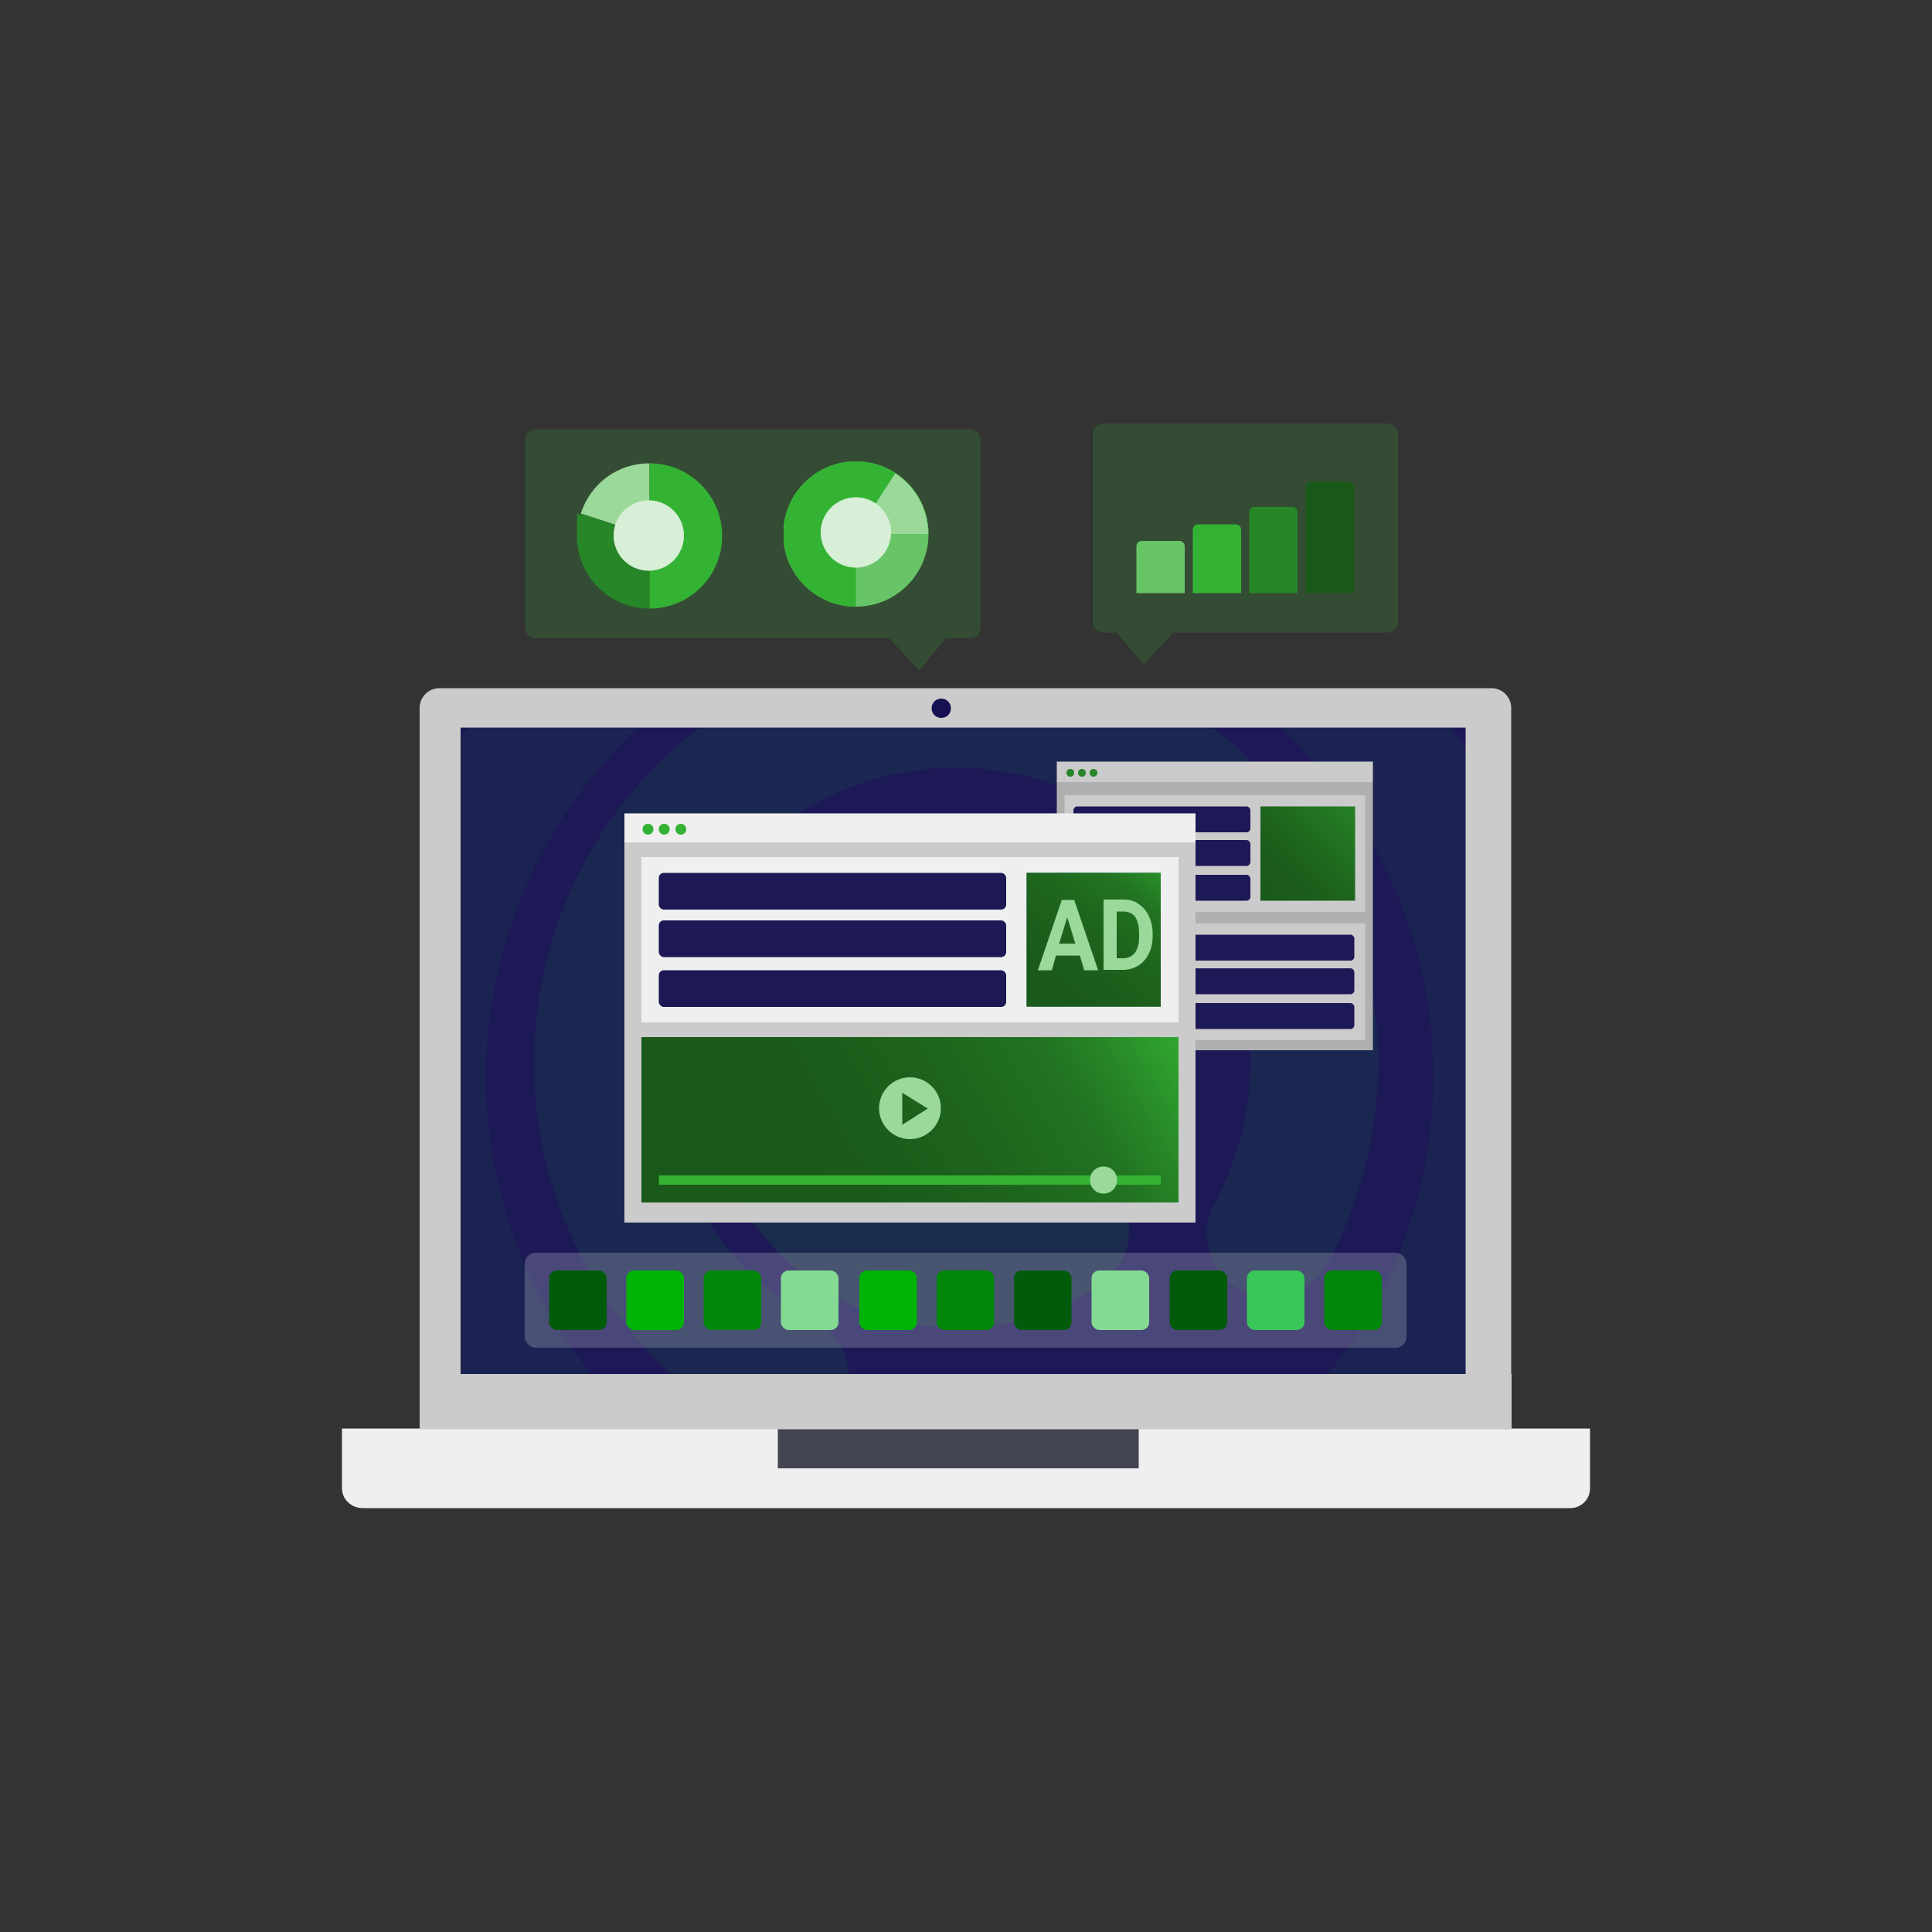 <?xml version="1.0" encoding="UTF-8"?>
<svg id="Layer_1" xmlns="http://www.w3.org/2000/svg" xmlns:xlink="http://www.w3.org/1999/xlink" version="1.1" viewBox="0 0 500 500">
  <rect x="0" y="0" width="500" height="500" fill="#333333" stroke="none"/>
  <!-- Generator: Adobe Illustrator 29.8.1, SVG Export Plug-In . SVG Version: 2.1.1 Build 2)  -->
  <defs>
    <style>
      .st0 {
        fill: none;
      }

      .st1 {
        fill: #1c1954;
      }

      .st2, .st3, .st4, .st5 {
        fill: #00b407;
      }

      .st6 {
        fill: url(#linear-gradient2);
      }

      .st7 {
        fill: url(#linear-gradient1);
      }

      .st8 {
        fill: url(#linear-gradient3);
      }

      .st9 {
        fill: #efefef;
      }

      .st10 {
        fill: url(#linear-gradient);
      }

      .st11 {
        fill: #005b0b;
      }

      .st3 {
        opacity: .3;
      }

      .st3, .st4, .st5, .st12, .st13, .st14 {
        isolation: isolate;
      }

      .st4, .st12 {
        opacity: .2;
      }

      .st5 {
        opacity: .4;
      }

      .st15 {
        clip-path: url(#clippath-1);
      }

      .st16 {
        clip-path: url(#clippath-2);
      }

      .st17 {
        fill: #278627;
      }

      .st18 {
        fill: #b0b0b0;
      }

      .st12, .st19 {
        fill: #34b234;
      }

      .st20, .st13, .st14 {
        fill: #fff;
      }

      .st21 {
        fill: #1d1957;
      }

      .st22 {
        fill: #9ad99a;
      }

      .st23 {
        opacity: .3;
      }

      .st24 {
        fill: #161150;
      }

      .st25 {
        fill: #424451;
      }

      .st26 {
        fill: #39c75a;
      }

      .st27 {
        fill: #cbcbcb;
      }

      .st28 {
        fill: #67c567;
      }

      .st29 {
        fill: #85da93;
      }

      .st30 {
        fill: #00870a;
      }

      .st31 {
        fill: #1a591a;
      }

      .st32 {
        clip-path: url(#clippath);
      }

      .st33 {
        fill: #005b55;
      }

      .st13 {
        opacity: 0;
      }

      .st14 {
        opacity: .2;
      }
    </style>
    <clipPath id="clippath">
      <path class="st0" d="M372.1,355.8H119.2v-167.5h260.1v167.5c0,4.1-3.2,0-7.3,0h0Z"/>
    </clipPath>
    <linearGradient id="linear-gradient" x1="326.3" y1="269.6" x2="351.3" y2="293.4" gradientTransform="translate(0 502) scale(1 -1)" gradientUnits="userSpaceOnUse">
      <stop offset="0" stop-color="#1a591a"/>
      <stop offset=".3" stop-color="#1b5d1b"/>
      <stop offset=".6" stop-color="#1f6b1f"/>
      <stop offset="1" stop-color="#268226"/>
      <stop offset="1" stop-color="#278627"/>
    </linearGradient>
    <linearGradient id="linear-gradient1" x1="280.7" y1="236.8" x2="300" y2="259.8" gradientTransform="translate(0 502) scale(1 -1)" gradientUnits="userSpaceOnUse">
      <stop offset="0" stop-color="#005b55"/>
      <stop offset=".3" stop-color="#005f59"/>
      <stop offset=".6" stop-color="#006d66"/>
      <stop offset="1" stop-color="#00847d"/>
      <stop offset="1" stop-color="#008880"/>
    </linearGradient>
    <clipPath id="clippath-1">
      <rect class="st0" x="265.7" y="225.9" width="34.7" height="34.6"/>
    </clipPath>
    <linearGradient id="linear-gradient2" x1="262.7" y1="231.9" x2="304.5" y2="287.1" gradientTransform="translate(-100.2 231.6) rotate(44.2) scale(1 -1)" gradientUnits="userSpaceOnUse">
      <stop offset="0" stop-color="#1a591a"/>
      <stop offset=".3" stop-color="#1a5b1a"/>
      <stop offset=".5" stop-color="#1d631d"/>
      <stop offset=".7" stop-color="#217221"/>
      <stop offset=".8" stop-color="#278627"/>
      <stop offset=".9" stop-color="#2e9f2e"/>
      <stop offset="1" stop-color="#34b234"/>
    </linearGradient>
    <linearGradient id="linear-gradient3" x1="184.6" y1="182.6" x2="305" y2="252.6" gradientTransform="translate(0 502) scale(1 -1)" gradientUnits="userSpaceOnUse">
      <stop offset="0" stop-color="#1a591a"/>
      <stop offset=".3" stop-color="#1a5b1a"/>
      <stop offset=".5" stop-color="#1d631d"/>
      <stop offset=".7" stop-color="#217221"/>
      <stop offset=".8" stop-color="#278627"/>
      <stop offset=".9" stop-color="#2e9f2e"/>
      <stop offset="1" stop-color="#34b234"/>
    </linearGradient>
    <clipPath id="clippath-2">
      <rect class="st0" x="202.8" y="119.5" width="37.5" height="37.5"/>
    </clipPath>
  </defs>
  <path class="st12" d="M135.9,117.2v45.2c0,1.5,1.2,2.8,2.8,2.8h91.4l7.8,8.3,6.9-8.3h6.2c1.5,0,2.8-1.2,2.8-2.8v-48.5c0-1.5-1.2-2.8-2.8-2.8h-112.3c-1.5,0-2.8,1.2-2.8,2.8v3.3"/>
  <g>
    <g>
      <path class="st9" d="M411.5,369.7H88.5v15.5c0,2.8,2.4,5.1,5.4,5.1h312.5c2.8,0,5.1-2.3,5.1-5.1v-15.5h0Z"/>
      <path class="st27" d="M391.1,366.3H108.6v-183.1c0-2.8,2.3-5.1,5.1-5.1h272.3c2.8,0,5.1,2.3,5.1,5.1v183.1Z"/>
      <rect class="st25" x="201.3" y="369.7" width="93.4" height="10.3"/>
      <path class="st21" d="M372.1,355.8H119.2v-167.5h260.1v167.5c0,4.1-3.2,0-7.3,0"/>
      <g class="st32">
        <g class="st23">
          <path class="st2" d="M122.5,370.4c0,0,.1,0,.2-.1-.5-.7-1-1.4-1.5-2.2-.2-.2-.3-.5-.6-.5.6.9,1.3,1.9,1.9,2.8h0Z"/>
          <path class="st2" d="M116.5,361.2c0,0-.1,0-.2.1l1.8,2.6c0-.3-.1-.5-.3-.8-.4-.7-.9-1.3-1.4-2h0Z"/>
          <path class="st4" d="M338.2,405c.8-.8,1.9-1.3,2.8-2,10.6-7,19.4-15.9,27.5-25.5,6.5-7.8,12.1-16.1,16.9-25,6-11.1,10.5-22.7,13.7-34.9,1-3.9,2-7.9,2.7-11.9,2.3-13.4,3-26.9,1.9-40.5-1.4-16.8-5.4-32.9-12-48.3-2.1-4.9-4.4-9.8-7.1-14.4-1.4-2.4-2.9-4.7-4.4-6.9-.5-.8-1.2-1.5-1.5-2.4-1.1-1.7-2.3-3.4-3.5-5.1-.7-.6-1-1.4-1.6-2.1-6.6-9.7-14.6-18.1-23.5-25.8-6.1-5.3-12.5-10.1-19.4-14.3-11.6-7.2-24-12.8-37-16.8-6.6-2-13.4-3.6-20.2-4.7-13.2-2.1-26.4-2.6-39.7-1.4-10.2.9-20.2,2.9-29.9,5.8-9.8,2.9-19.2,6.8-28.2,11.5-3.5,1.8-6.8,3.8-10,6-.6.4-1.3.8-2,1.1-2,1.4-4,2.7-5.9,4.1-.6.6-1.2,1.1-1.9,1.5-7.9,5.3-14.8,11.8-21.3,18.7-6.7,7.1-12.7,14.8-17.9,23.1-5.7,9-10.3,18.4-14.1,28.3-3.7,9.8-6.4,19.9-8.1,30.3-2,12.3-2.5,24.7-1.5,37.1.8,10.2,2.6,20.2,5.3,30,3,10.6,7.1,20.9,12.3,30.6,1.9,3.5,4.1,6.9,6.3,10.2.5.9,1.2,1.6,1.6,2.6.8,1.2,1.7,2.5,2.5,3.7.8.8,1.2,1.7,1.9,2.6,5.6,8.4,12.4,15.8,19.8,22.6,9.8,9,20.6,16.7,32.3,23,10.2,5.4,20.9,9.7,32,12.8,4.1,1.1,8.2,2.1,12.3,2.9,14.1,2.6,28.4,3.4,42.7,2.1,14.2-1.2,28-4.4,41.3-9.4,6.6-2.5,13.1-5.4,19.3-8.9,2.3-1.3,4.6-2.8,6.8-4.3,1.1-.7,2.2-1.6,3.4-2.2,1.9-1.3,3.9-2.6,5.8-3.9h0ZM320.9,376.8c-1.3.9-2.6,1.8-4.4,3-1.5.9-3.5,2.5-5.7,3.7-1.5.8-3,1.8-4.6,2.6-1.1.6-2.2,1.1-3.3,1.7-1.3.7-2.6,1.3-3.9,1.9-2.3,1.1-4.7,2.1-7.1,3-2.7,1-5.3,2-8.1,2.8-3.9,1.2-7.9,2.2-11.9,3-2.1.4-4.1.8-6.2,1.1-2.4.4-4.9.6-7.4.8-2,.1-4.1.3-6.1.4-2.9,0-5.7.1-8.6,0-2.1-.1-4.2-.2-6.3-.4-1.6-.1-3.1-.3-4.7-.5-2-.3-4-.5-5.9-.9-1.4-.2-2.8-.5-4.1-.8-.2,0-.5,0-.7-.1-1.5-.5-3.1-.6-4.6-1.1-.9-.3-1.9-.5-2.9-.8-2.2-.7-4.5-1.4-6.7-2.2-2-.7-4-1.4-5.9-2.2-1.2-.5-2.4-1-3.6-1.6-2.8-1.2-5.6-2.6-8.2-4-2.5-1.4-5-2.8-7.5-4.4-1.6-1-3.1-2-4.7-3.1-.9-.6-1.7-1.3-2.6-1.9-1.6-1-2.9-2.3-4.4-3.4-.9-.7-1.8-1.4-2.6-2.2-2.1-1.8-4.1-3.7-6.1-5.6-1.7-1.6-3.3-3.4-4.9-5.1-.4-.5-.9-1-1.3-1.5-.6-.7-1.3-1.4-1.9-2.1-.8-1-1.7-1.9-2.3-3,0,0,0-.1-.1-.2-.6-.5-1-1.1-1.4-1.7-.5-.8-1-1.5-1.6-2.3-.2-.3-.4-.5-.6-.8-.9-.9-1.5-1.9-2.1-2.9-.4-.7-.8-1.4-1.2-2.1-1.2-1.6-2.1-3.5-3.2-5.1,0-.1-.1-.2-.2-.4-.5-.9-.9-1.8-1.4-2.7-.4-.8-.9-1.5-1.2-2.3-.6-1.1-1.1-2.3-1.6-3.4-.8-1.6-1.5-3.2-2.2-4.9-.9-2.2-1.7-4.4-2.5-6.6-.6-1.6-1.1-3.3-1.6-5-1.1-3.6-2-7.2-2.7-10.9-.4-1.8-.7-3.6-.9-5.4-.4-3.2-.9-6.4-1.1-9.6-.1-1.9-.3-3.7-.3-5.6,0-3.6,0-7.2.2-10.9.1-1.6.2-3.3.4-4.9,0-.8.2-1.7.3-2.5.2-1.4.3-2.9.6-4.3.6-3.4,1.2-6.8,2-10.1.4-1.7.9-3.5,1.4-5.2.5-1.9,1.2-3.7,1.8-5.5.7-2.1,1.5-4.2,2.4-6.3s1.8-4.1,2.7-6.2c1.1-2.4,2.4-4.8,3.6-7.1,1.3-2.4,2.7-4.6,4.1-6.9,1.2-1.8,2.4-3.6,3.6-5.3,2.9-4,6-7.8,9.3-11.4,1.7-1.9,3.5-3.6,5.3-5.4.8-.8,1.6-1.4,2.4-2.2.6-.6,1.2-1.1,1.8-1.6.6-.5,1.1-1,1.8-1.5,1-.7,1.8-1.6,2.9-2.3,0,0,.1,0,.2-.1.4-.6,1.1-.9,1.6-1.3.6-.4,1.2-.8,1.7-1.2.5-.5,1.1-.9,1.7-1.3,1.4-.9,2.7-1.9,4.1-2.8.2-.2.4-.4.7-.5,1.1-.4,1.9-1.1,2.9-1.7.3-.2.6-.4.9-.6.6-.2,1.2-.6,1.7-1,.6-.3,1.2-.6,1.8-.9.8-.5,1.6-.9,2.5-1.4.7-.4,1.5-.7,2.2-1.1,1.5-.8,3-1.4,4.5-2.1,1.1-.5,2.2-.9,3.3-1.4,3.3-1.4,6.6-2.6,10-3.6,4.1-1.2,8.3-2.4,12.6-3.2,2.1-.4,4.2-.7,6.4-1.1,1.9-.3,3.8-.5,5.7-.7.1,0,.3,0,.4,0,2-.1,4.1-.3,6.1-.4,1.3,0,2.6-.1,3.9-.1,1.6,0,3.1,0,4.6,0,2.3,0,4.6.2,7,.4,1.3.1,2.7.2,4,.4,1.5.2,2.9.3,4.4.6,3.4.6,6.9,1.1,10.2,2.1,1.2.3,2.4.5,3.6.9,1.7.5,3.4,1,5,1.5,2.5.8,5,1.7,7.5,2.7,2.2.9,4.4,1.8,6.5,2.8,2.1,1,4.2,2,6.2,3.1,1.6.9,3.3,1.8,5,2.8,1.4.8,2.8,1.7,4.1,2.6,1.6,1,3.1,2.1,4.6,3.2,2.8,1.9,5.4,4,7.9,6.2,2.5,2.2,5,4.4,7.3,6.7,1.4,1.5,2.9,3,4.3,4.5.5.5.9,1,1.3,1.5.6.7,1.3,1.3,1.8,2.1.8,1,1.7,1.9,2.3,3,0,.1.2.2.3.3.5.4.8.9,1.2,1.5.5.8,1.1,1.6,1.6,2.4.2.3.4.5.6.7.9,1,1.6,2.1,2.3,3.3.4.6.7,1.2,1.1,1.8,1.2,1.6,2,3.4,3.1,5,0,.1.1.2.2.4.1.4.4.8.6,1.1.1.2.4.5.4.7.3.9.9,1.6,1.2,2.4.7,1.4,1.3,2.7,2,4.1,1.2,2.5,2.3,5.1,3.3,7.7,1.4,3.5,2.6,7.1,3.6,10.7.8,2.9,1.5,5.9,2.1,8.8.6,2.8,1,5.5,1.4,8.3.1.8.2,1.5.3,2.3.1,1.2.3,2.4.4,3.6.1,1.8.2,3.6.3,5.5.1,3,.1,5.9,0,8.9,0,1.7-.1,3.4-.3,5.2-.1,1.3-.2,2.6-.4,3.9-.1.8-.3,1.7-.3,2.5,0,1.5-.6,3-.6,4.5-.6,3.2-1.2,6.3-2,9.4-.2.8-.4,1.6-.6,2.5-.5,1.7-1,3.4-1.5,5.1-.7,2.4-1.6,4.8-2.5,7.2-.9,2.3-1.8,4.6-2.9,6.8-1.3,2.9-2.7,5.6-4.2,8.4-.8,1.4-1.6,2.8-2.5,4.2-.8,1.3-1.6,2.6-2.5,3.9-.9,1.4-1.9,2.7-2.8,4.1-1.6,2.3-3.3,4.5-5.1,6.6-1.8,2.2-3.7,4.3-5.7,6.4-1.7,1.8-3.5,3.6-5.3,5.3-.4.4-.8.7-1.2,1.1-.6.5-1.2,1-1.8,1.6-.9.9-1.9,1.7-2.9,2.4-.1,0-.2.1-.3.3-.5.6-1.2,1-1.8,1.5-.2.2-.5.3-.7.5-.5.6-1.2,1-1.9,1.5h0Z"/>
          <path class="st3" d="M354.8,295.5c.5-3.6,1.1-7,1.4-10.4,1.3-14.1-.1-28-4.2-41.6-2.5-8.3-6-16.3-10.4-23.8-7.4-12.6-16.9-23.2-28.5-32-7.3-5.5-15.2-10-23.6-13.5-3.2-1.4-6.6-2.5-9.9-3.6-5.7-1.8-11.5-3-17.4-3.9-3.2-.5-6.4-.7-9.7-.9-7.6-.4-15.1,0-22.6,1.3-12.2,2-23.8,5.9-34.6,11.9-12.1,6.6-22.5,15.1-31.4,25.6-6.1,7.2-11.1,15.1-15.2,23.7-1.7,3.6-3.2,7.3-4.5,11.1-.8,2.5-1.6,4.9-2.3,7.5-.7,2.6-1.3,5.3-1.8,7.9-.6,3.3-1.1,6.7-1.4,10.1-.9,9.1-.5,18.2.9,27.3,2,12.6,6.1,24.5,12.3,35.7,6.6,11.9,15.1,22.2,25.6,31,5.4,4.5,11.3,8.5,17.5,11.9,1.7.9,3.4,1.6,5.3,1.9,7.9,1.3,15-2.9,18-9.6,3.4-7.7.4-16.9-7.1-21-3.5-1.9-6.9-4-10-6.5-5.9-4.5-11-9.7-15.3-15.7-7.8-10.7-12.4-22.6-14.1-35.7-.6-4.4-.7-8.8-.5-13.2.1-2.6.4-5.2.8-7.8.4-2.6.9-5.2,1.6-7.8,1.7-6.5,4.2-12.6,7.6-18.4,6.4-11.1,15-20.1,25.8-26.8,11.3-7,23.6-10.8,36.9-11.5,3.1-.2,6.3,0,9.4.2,4.3.3,8.5,1.1,12.7,2.1,5.8,1.4,11.3,3.6,16.5,6.3,8.9,4.7,16.6,10.8,23.1,18.5,6.3,7.5,11,16,14.1,25.4,2.3,7.2,3.6,14.5,3.8,22,0,3.2,0,6.3-.4,9.5-.2,2.2-.5,4.3-.9,6.5-.6,3.4-1.5,6.7-2.6,9.9-1.4,4.2-3.2,8.3-5.3,12.2-.8,1.5-1.4,3.1-1.8,4.9-.6,3-.4,5.9.7,8.7,1.9,5,5.4,8.4,10.4,10.1,4.4,1.4,8.7,1.1,12.8-1.1,2.9-1.5,5.2-3.8,6.8-6.6,2.5-4.5,4.6-9.1,6.4-13.9,1.1-2.9,2-5.8,2.9-8.7.4-1.4.7-2.7,1-4.1.4-1.8.8-3.5,1.2-5.1h0Z"/>
          <path class="st5" d="M194.1,315.1c.6,1,1.3,1.9,2,2.9.8,1.1,1.7,2.1,2.6,3.2.9,1.1,1.9,2.1,2.9,3.2,2.1,2.1,4.3,4.1,6.6,5.9,4.4,3.4,9.2,6.2,14.3,8.3,3.2,1.3,6.4,2.4,9.7,3.2,6.9,1.8,14,2.3,21.1,1.7,6.2-.5,12.3-1.9,18.2-4.1,2.1-.8,4.1-1.7,6.1-2.7,2.6-1.3,5.2-2.9,7.6-4.6,2.8-2,4.8-4.6,6-7.9,1.5-4.1,1.3-8.1-.4-12.1-1.9-4.5-5.3-7.5-9.9-9.1-4.1-1.4-8.3-1.1-12.2.7-.9.4-1.8.9-2.6,1.5-3.7,2.6-7.8,4.2-12.2,5-4.7.9-9.3.6-13.9-.5-5.6-1.5-10.5-4.3-14.7-8.4-1.6-1.5-2.9-3.3-4.1-5.1-3.5-5.1-5.2-10.8-5.5-17,0-1.8,0-3.6.3-5.5.4-2.7,1.1-5.2,2.1-7.7,1.7-4.1,4.1-7.8,7.3-10.9.9-.9,1.8-1.7,2.8-2.4.5-.4,1-.8,1.5-1.2,4-2.6,8.3-4.5,13-5.3,2.8-.5,5.7-.6,8.5-.3,4.2.4,8.2,1.6,12,3.6,2.8,1.5,5.4,3.3,7.7,5.6,1.5,1.4,2.8,3,3.9,4.7,1.1,1.6,2.5,3.1,4.1,4.2,3.2,2.3,6.8,3.4,10.7,3.2,2.4-.1,4.6-.8,6.7-1.9,3.1-1.6,5.4-4,7-7.1,2.5-4.9,2.4-9.9.1-14.9-.1-.3-.3-.6-.5-.8-1-1.6-2.1-3.2-3.3-4.8-1-1.3-2.1-2.5-3.1-3.7-1.9-2.1-3.9-4-6-5.8-2.2-1.9-4.5-3.6-6.9-5.1-3.8-2.4-7.8-4.5-12-6.1-2.2-.8-4.4-1.5-6.6-2.1-2.5-.7-5.1-1.2-7.7-1.6-2.5-.4-5-.6-7.5-.6-3.5-.1-7.1.1-10.5.6-4.8.7-9.5,1.9-14.1,3.6-2,.8-4,1.6-5.9,2.6-1.8.9-3.6,1.8-5.2,2.9-1,.6-2,1.1-2.9,1.9-1.5,1.2-3.1,2.3-4.6,3.5-1,.8-2,1.7-2.9,2.6-1.9,1.7-3.7,3.6-5.3,5.6-2.5,2.9-4.7,6.1-6.6,9.4-2.3,4-4.2,8.3-5.7,12.7-1.2,3.7-2,7.5-2.6,11.3-.7,4.6-.8,9.3-.4,14,.3,4.1,1,8.1,2.1,12.1.9,3.4,2.2,6.8,3.6,10,.9,1.9,1.8,3.7,2.9,5.5.8,1.4,1.8,2.7,2.6,4.1h0s0,0,0,0Z"/>
        </g>
      </g>
      <g>
        <rect class="st27" x="273.5" y="197.1" width="81.8" height="5.3"/>
        <circle class="st17" cx="277" cy="200" r="1"/>
        <circle class="st17" cx="280" cy="200" r="1"/>
        <circle class="st17" cx="283" cy="200" r="1"/>
        <rect class="st18" x="273.5" y="202.4" width="81.8" height="69.4"/>
        <rect class="st27" x="275.5" y="205.8" width="77.8" height="30.2"/>
        <rect class="st21" x="277.8" y="208.7" width="45.8" height="6.7" rx="1" ry="1"/>
        <rect class="st21" x="277.8" y="217.4" width="45.8" height="6.7" rx="1" ry="1"/>
        <rect class="st21" x="277.8" y="226.4" width="45.8" height="6.7" rx="1" ry="1"/>
        <rect class="st10" x="326.2" y="208.7" width="24.5" height="24.4"/>
        <rect class="st27" x="275.5" y="239" width="77.8" height="30.2"/>
        <rect class="st21" x="304.7" y="241.9" width="45.8" height="6.7" rx="1" ry="1"/>
        <rect class="st21" x="304.7" y="250.6" width="45.8" height="6.7" rx="1" ry="1"/>
        <rect class="st21" x="304.7" y="259.6" width="45.8" height="6.7" rx="1" ry="1"/>
        <rect class="st7" x="277.8" y="241.9" width="24.5" height="24.4"/>
      </g>
      <g>
        <rect class="st9" x="161.6" y="210.5" width="147.8" height="7.5"/>
        <g>
          <path class="st19" d="M169.1,214.6c0,.8-.6,1.4-1.4,1.4s-1.4-.6-1.4-1.4.6-1.4,1.4-1.4,1.4.6,1.4,1.4"/>
          <path class="st19" d="M173.3,214.6c0,.8-.6,1.4-1.4,1.4s-1.4-.6-1.4-1.4.6-1.4,1.4-1.4,1.4.6,1.4,1.4"/>
          <path class="st19" d="M177.6,214.6c0,.8-.6,1.4-1.4,1.4s-1.4-.6-1.4-1.4.6-1.4,1.4-1.4,1.4.6,1.4,1.4"/>
        </g>
        <rect class="st27" x="161.6" y="218" width="147.8" height="98.4"/>
        <rect class="st9" x="166" y="221.8" width="139" height="42.8"/>
        <g>
          <rect class="st1" x="170.5" y="225.9" width="89.9" height="9.5" rx="1.3" ry="1.3"/>
          <rect class="st1" x="170.5" y="238.2" width="89.9" height="9.5" rx="1.3" ry="1.3"/>
          <rect class="st1" x="170.5" y="251.1" width="89.9" height="9.5" rx="1.3" ry="1.3"/>
        </g>
        <g>
          <g>
            <rect class="st33" x="265.7" y="225.9" width="34.7" height="34.6"/>
            <g class="st15">
              <rect class="st6" x="258.6" y="218.8" width="49" height="49" transform="translate(-89.5 266.1) rotate(-44.2)"/>
            </g>
          </g>
          <g>
            <path class="st22" d="M279.3,247.3h-6s-1.1,3.8-1.1,3.8h-3.6l6.2-18.2h3.2l6.2,18.2h-3.6l-1.1-3.7h0ZM274.2,244.2h4.1l-2.1-6.8-2.1,6.8h0Z"/>
            <path class="st22" d="M285.6,251v-18.2h5.1c1.5,0,2.8.3,3.9,1.1,1.1.7,2,1.7,2.7,3.1.6,1.3,1,2.8,1,4.5v.8c0,1.7-.3,3.2-1,4.5-.6,1.3-1.5,2.3-2.7,3.1-1.2.7-2.5,1.1-3.9,1.1h-5.1ZM289,235.8v12.2h1.6c1.3,0,2.4-.5,3.1-1.4.7-1,1.1-2.3,1.1-4.1v-1c0-1.9-.4-3.2-1-4.2-.7-.9-1.7-1.4-3.1-1.4h-1.7,0Z"/>
          </g>
        </g>
        <rect class="st8" x="166" y="268.4" width="139" height="42.8"/>
        <rect class="st19" x="170.5" y="304.2" width="129.9" height="2.4"/>
        <path class="st22" d="M289.1,305.4c0,1.9-1.5,3.5-3.5,3.5s-3.5-1.5-3.5-3.5,1.5-3.5,3.5-3.5,3.5,1.5,3.5,3.5"/>
        <path class="st22" d="M235.5,278.8c-4.4,0-8,3.6-8,8s3.6,8,8,8,8-3.6,8-8-3.6-8-8-8ZM233.5,291.1v-8.3l6.6,4.1-6.6,4.2h0Z"/>
      </g>
      <rect class="st27" x="108.6" y="355.6" width="282.6" height="14.3"/>
      <path class="st24" d="M246.1,183.3c0,1.4-1.1,2.5-2.5,2.5s-2.5-1.1-2.5-2.5,1.1-2.5,2.5-2.5,2.5,1.1,2.5,2.5"/>
      <path class="st0" d="M372.1,355.8H119.2v-167.5h260.1v160.1c0,4.1-3.2,7.5-7.3,7.5"/>
    </g>
    <g>
      <rect class="st14" x="135.8" y="324.2" width="228.2" height="24.6" rx="2.8" ry="2.8"/>
      <rect class="st11" x="142.1" y="328.8" width="14.9" height="15.4" rx="2" ry="2"/>
      <rect class="st2" x="162.1" y="328.8" width="14.9" height="15.4" rx="2" ry="2"/>
      <rect class="st30" x="182.1" y="328.8" width="14.9" height="15.4" rx="2" ry="2"/>
      <rect class="st29" x="202.1" y="328.8" width="14.9" height="15.4" rx="2" ry="2"/>
      <rect class="st2" x="222.4" y="328.8" width="14.9" height="15.4" rx="2" ry="2"/>
      <rect class="st30" x="242.4" y="328.8" width="14.9" height="15.4" rx="2" ry="2"/>
      <rect class="st11" x="262.4" y="328.8" width="14.9" height="15.4" rx="2" ry="2"/>
      <rect class="st29" x="282.5" y="328.8" width="14.9" height="15.4" rx="2" ry="2"/>
      <rect class="st11" x="302.7" y="328.8" width="14.9" height="15.4" rx="2" ry="2"/>
      <rect class="st26" x="322.7" y="328.8" width="14.9" height="15.4" rx="2" ry="2"/>
      <rect class="st30" x="342.7" y="328.8" width="14.9" height="15.4" rx="2" ry="2"/>
    </g>
    <polyline class="st13" points="379.3 188.3 119.2 355.8 379.3 355.8"/>
  </g>
  <g>
    <path class="st12" d="M361.8,115.7v45.2c0,1.5-1.2,2.8-2.7,2.8h-55.4l-7.8,8.3-6.9-8.3h-3.4c-1.5,0-2.8-1.2-2.8-2.8v-48.5c0-1.5,1.2-2.8,2.7-2.8h73.5c1.5,0,2.8,1.2,2.8,2.7v3.3"/>
    <path class="st28" d="M295.6,140h9.6c.8,0,1.4.6,1.4,1.4v12.1h-12.5v-12.1c0-.8.6-1.4,1.4-1.4h0Z"/>
    <path class="st19" d="M310.2,135.7h9.6c.8,0,1.4.6,1.4,1.4v16.4h-12.5v-16.4c0-.8.6-1.4,1.4-1.4h0Z"/>
    <path class="st17" d="M324.8,131.2h9.6c.8,0,1.4.6,1.4,1.4v20.9h-12.5v-20.9c0-.8.6-1.4,1.4-1.4h0Z"/>
    <path class="st31" d="M339.4,124.7h9.6c.8,0,1.4.6,1.4,1.4v27.4h-12.5v-27.4c0-.8.6-1.4,1.4-1.4h0Z"/>
  </g>
  <g>
    <g>
      <g class="st16">
        <g>
          <path id="Vector_4" class="st28" d="M240.3,138.2c0-10.4-8.4-18.8-18.8-18.8s-18.8,8.4-18.8,18.8,8.4,18.8,18.8,18.8,18.8-8.4,18.8-18.8h0Z"/>
          <path id="Vector_5" class="st19" d="M221.5,157c-10.4,0-18.8-8.4-18.8-18.8s8.4-18.8,18.8-18.8,18.8,8.4,18.8,18.8h-18.8v18.8h0Z"/>
          <path id="Vector_6" class="st22" d="M221.5,138.2l10.2-15.7c5.1,3.3,8.5,9.1,8.5,15.7h-18.8Z"/>
        </g>
      </g>
      <circle class="st20" cx="221.5" cy="137.8" r="9.1"/>
      <circle class="st12" cx="221.5" cy="137.8" r="9.1"/>
    </g>
    <g>
      <g>
        <path class="st22" d="M168.1,138.7l-17.8-5.8c2.6-7.9,9.6-13,17.8-13v18.8h0Z"/>
        <path class="st17" d="M168.1,138.7v18.8c-10.4,0-18.8-8.4-18.8-18.8s.3-3.8.9-5.8l17.8,5.8Z"/>
        <path class="st19" d="M168.1,138.7v-18.8c10.4,0,18.8,8.4,18.8,18.8s-8.4,18.8-18.8,18.8h0v-18.8Z"/>
      </g>
      <g>
        <circle class="st20" cx="167.9" cy="138.6" r="9.1"/>
        <circle class="st12" cx="167.9" cy="138.6" r="9.1"/>
      </g>
    </g>
  </g>
</svg>